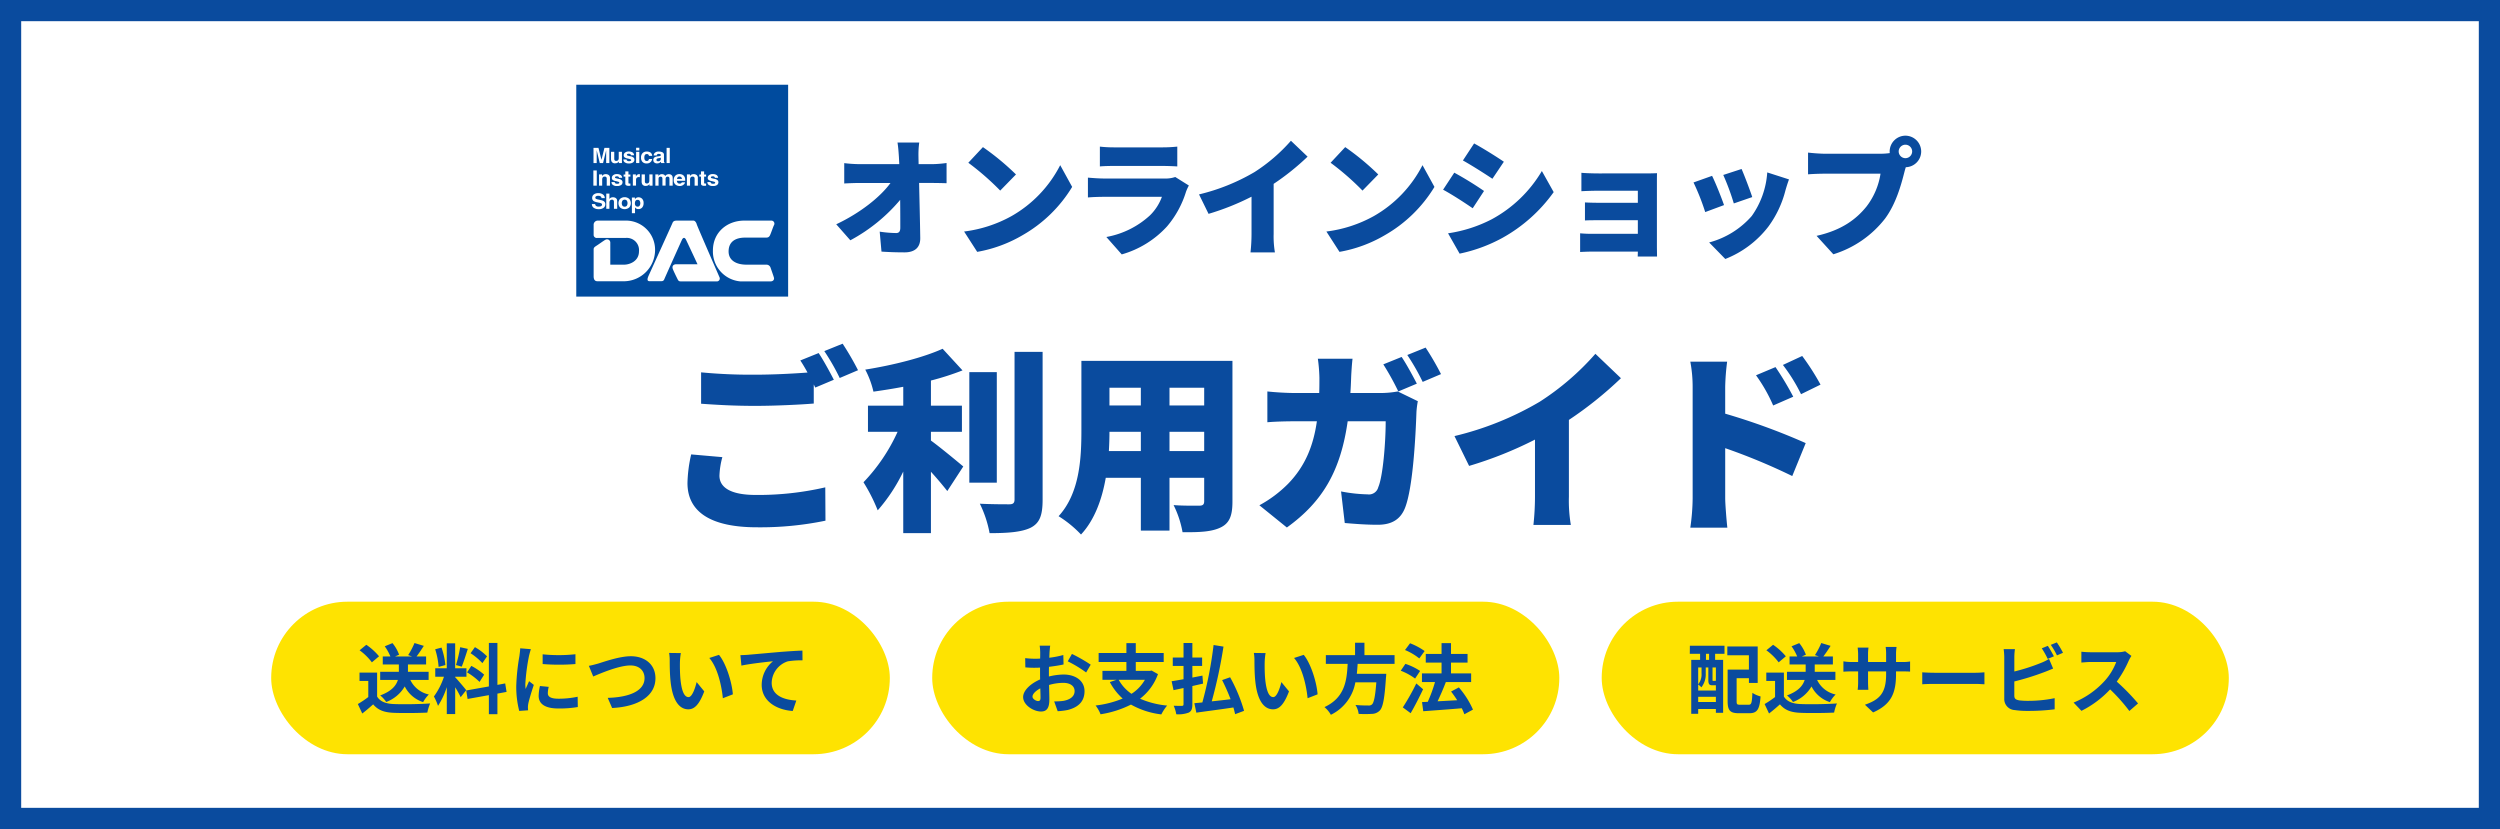 <svg xmlns="http://www.w3.org/2000/svg" xmlns:xlink="http://www.w3.org/1999/xlink" width="590" height="195.648" viewBox="0 0 590 195.648">
  <defs>
    <clipPath id="clip-path">
      <rect id="長方形_9" data-name="長方形 9" width="50" height="50" fill="none"/>
    </clipPath>
  </defs>
  <g id="top-bnr01" transform="translate(-1462 408)">
    <g id="top_main-8-scaled" transform="translate(1462 -408)" fill="#fff" stroke="#0a4b9e" stroke-width="5">
      <rect width="590" height="195.648" stroke="none"/>
      <rect x="2.5" y="2.5" width="585" height="190.648" fill="none"/>
    </g>
    <path id="パス_2441" data-name="パス 2441" d="M13.478-13.616l-7.36-.644A32.8,32.8,0,0,0,5.244-7.5c0,6.624,5.2,10.442,16.422,10.442A75.773,75.773,0,0,0,37.812,1.38l-.046-7.866A70.4,70.4,0,0,1,21.39-4.692c-6.256,0-8.6-1.932-8.6-4.554A18.74,18.74,0,0,1,13.478-13.616ZM36.2-38.18l-4.324,1.748c.552.828,1.15,1.84,1.7,2.852-3.588.276-8.372.506-12.374.506a124.227,124.227,0,0,1-12.742-.552v7.406c3.818.276,7.866.506,12.788.506,4.462,0,10.534-.276,13.8-.552v-4.508c.138.276.23.506.368.736l4.37-1.84C38.962-33.488,37.352-36.478,36.2-38.18Zm5.658-2.208L37.536-38.64a51.311,51.311,0,0,1,3.634,6.348l4.324-1.84A65.656,65.656,0,0,0,41.86-40.388ZM62.7-19.6h7.314V-25.76H62.7v-5.934a64.354,64.354,0,0,0,7.452-2.392l-4.692-5.106C60.9-37.122,53.82-35.328,47.2-34.27a21.478,21.478,0,0,1,1.932,5.2c2.254-.322,4.646-.69,7.038-1.15v4.462H47.84V-19.6h6.992a42.412,42.412,0,0,1-8.05,11.914A40.717,40.717,0,0,1,50.14-1.058a39.978,39.978,0,0,0,6.026-9.154V4.324H62.7v-14.49C64.17-8.556,65.55-6.9,66.562-5.612l3.772-5.8c-1.1-.92-5.29-4.416-7.636-6.118ZM78.246-33.672H71.76V-7.59h6.486Zm4.186-4.784V-3.634c0,.874-.368,1.15-1.242,1.15-1.012,0-4.048,0-6.946-.138a26.773,26.773,0,0,1,2.3,6.946c4.232,0,7.544-.23,9.706-1.288,2.116-1.1,2.806-2.9,2.806-6.624V-38.456ZM119-15.042V-19.6h8.188v4.554Zm-14.306,0q.138-2.415.138-4.554h7.406v4.554Zm7.544-14.95v4.186h-7.406v-4.186Zm14.95,4.186H119v-4.186h8.188Zm6.67-10.534H98.21v16.422c0,6.486-.368,14.766-5.382,20.24a26.819,26.819,0,0,1,5.29,4.324c3.22-3.45,4.968-8.372,5.842-13.386h8.28V3.726H119V-8.74h8.188v5.52c0,.782-.322,1.058-1.15,1.058s-3.818.046-6.072-.138a23.731,23.731,0,0,1,2.116,6.394c4.094.046,6.946-.092,9.062-1.15,2.024-1.012,2.714-2.76,2.714-6.072Zm39.928-.92-4.324,1.748a62.321,62.321,0,0,1,3.542,6.394l4.37-1.84C176.548-32.568,174.938-35.558,173.788-37.26Zm5.658-2.208-4.324,1.748a51.31,51.31,0,0,1,3.634,6.348l4.324-1.84A65.655,65.655,0,0,0,179.446-39.468ZM162.2-36.846h-8.188a38.023,38.023,0,0,1,.368,4.462c0,1.242,0,2.484-.046,3.634h-5.75c-1.748,0-4.37-.138-6.486-.368v7.268c2.116-.184,5.06-.23,6.486-.23h5.2c-.828,5.8-2.76,10.58-6.762,14.72a28.919,28.919,0,0,1-6.808,5.106l6.486,5.244c8.51-6.118,12.7-13.432,14.352-25.07h8.97c0,5.014-.644,13.018-1.748,15.548a2.261,2.261,0,0,1-2.53,1.7,36.029,36.029,0,0,1-6.256-.69l.874,7.452c2.162.184,4.922.414,7.774.414,3.5,0,5.428-1.426,6.44-3.956C176.5-6.44,177.1-19,177.284-24.288a21.11,21.11,0,0,1,.322-2.53l-4.738-2.3a22.755,22.755,0,0,1-3.818.368h-7.36c.092-1.2.138-2.484.184-3.772C161.92-33.626,162.058-35.742,162.2-36.846Zm24.058,18.262,3.45,7.038a91.34,91.34,0,0,0,15.548-6.21V-4.278a62.107,62.107,0,0,1-.368,6.67h8.832a34.352,34.352,0,0,1-.46-6.67V-22.4a88.528,88.528,0,0,0,12.282-9.844L219.512-38A61.865,61.865,0,0,1,206.356-26.68,72.907,72.907,0,0,1,186.254-18.584Zm75.762-16.284-4.6,1.932a37.535,37.535,0,0,1,4.048,7.13l4.738-2.07A70.147,70.147,0,0,0,262.016-34.868Zm6.3-2.622-4.554,2.116a40.378,40.378,0,0,1,4.278,6.9l4.6-2.254A57.536,57.536,0,0,0,268.318-37.49ZM242.466-3.91a51.642,51.642,0,0,1-.552,6.946h8.74c-.23-2.07-.506-5.7-.506-6.946V-15.732a143.46,143.46,0,0,1,15.824,6.578l3.174-7.774a152.082,152.082,0,0,0-19-6.946v-6.3a54.688,54.688,0,0,1,.46-5.98h-8.694a32.136,32.136,0,0,1,.552,5.98Z" transform="translate(1619 -286.5)" fill="#0a4b9e"/>
    <g id="グループ_257" data-name="グループ 257" transform="translate(1056 -1123)">
      <g id="グループ_3" data-name="グループ 3" transform="translate(542 735)">
        <rect id="長方形_5" data-name="長方形 5" width="49.539" height="49.539" transform="translate(0.23 0.23)" fill="#004b9e"/>
        <g id="グループ_2" data-name="グループ 2">
          <g id="グループ_1" data-name="グループ 1" clip-path="url(#clip-path)">
            <rect id="長方形_6" data-name="長方形 6" width="49.539" height="49.539" transform="translate(0.23 0.23)" fill="none" stroke="#004b9e" stroke-width="1.5"/>
            <path id="パス_1" data-name="パス 1" d="M15.13,51.3l.7-2.82h1.161v3.587h-.752V49.637q0-.1,0-.293t0-.291l-.731,3.01h-.784L14,49.053c0,.068,0,.165,0,.291s0,.223,0,.293v2.426h-.752V48.476h1.174Z" transform="translate(-9.182 -33.581)" fill="#fff"/>
            <path id="パス_2" data-name="パス 2" d="M26.7,51.517h.765v1.6a.784.784,0,0,0,.058.341.406.406,0,0,0,.4.2.53.53,0,0,0,.524-.287.975.975,0,0,0,.073-.411V51.517h.757v2.652h-.726v-.375c-.007.008-.024.032-.052.073a.5.5,0,0,1-.1.107,1.051,1.051,0,0,1-.34.2,1.238,1.238,0,0,1-.384.053.871.871,0,0,1-.854-.423,1.518,1.518,0,0,1-.123-.689Z" transform="translate(-18.499 -35.688)" fill="#fff"/>
            <path id="パス_3" data-name="パス 3" d="M36.171,53.153h.757a.445.445,0,0,0,.1.263.727.727,0,0,0,.514.139.834.834,0,0,0,.35-.061.2.2,0,0,0,.025-.36,4.526,4.526,0,0,0-.778-.21,1.676,1.676,0,0,1-.684-.28.584.584,0,0,1-.2-.477.8.8,0,0,1,.311-.632,1.311,1.311,0,0,1,.874-.264,1.7,1.7,0,0,1,.871.2.836.836,0,0,1,.387.685h-.747a.393.393,0,0,0-.081-.212.534.534,0,0,0-.419-.141.641.641,0,0,0-.347.07.2.2,0,0,0-.1.166.18.18,0,0,0,.11.173,5.031,5.031,0,0,0,.778.192,1.474,1.474,0,0,1,.668.294.645.645,0,0,1,.22.5.783.783,0,0,1-.316.644,1.566,1.566,0,0,1-.976.249,1.55,1.55,0,0,1-.994-.264.833.833,0,0,1-.321-.673" transform="translate(-25.057 -35.518)" fill="#fff"/>
            <path id="パス_4" data-name="パス 4" d="M46.718,49.045h-.757V48.4h.757Zm-.757.316h.757v2.652h-.757Z" transform="translate(-31.839 -33.532)" fill="#fff"/>
            <path id="パス_5" data-name="パス 5" d="M51.956,51.535a1.577,1.577,0,0,0-.879-.224,1.3,1.3,0,0,0-.991.38,1.486,1.486,0,0,0-.359,1.063,1.463,1.463,0,0,0,.325.985,1.263,1.263,0,0,0,1.014.379,1.232,1.232,0,0,0,1.04-.455,1.111,1.111,0,0,0,.246-.6H51.59a.626.626,0,0,1-.134.341.461.461,0,0,1-.372.132.5.5,0,0,1-.5-.331,1.253,1.253,0,0,1-.073-.47,1.362,1.362,0,0,1,.073-.492A.512.512,0,0,1,51.1,51.9a.465.465,0,0,1,.391.161.588.588,0,0,1,.107.268h.765a1.018,1.018,0,0,0-.4-.791" transform="translate(-34.448 -35.545)" fill="#fff"/>
            <path id="パス_6" data-name="パス 6" d="M60.717,53.474a.8.8,0,0,1-.444.131.419.419,0,0,1-.258-.079.3.3,0,0,1-.106-.257.314.314,0,0,1,.173-.294,1.152,1.152,0,0,1,.338-.095l.168-.029a1.273,1.273,0,0,0,.2-.047.855.855,0,0,0,.143-.067v.258a.543.543,0,0,1-.211.48m-1.152-.862a.745.745,0,0,0-.406.708.708.708,0,0,0,.253.583.983.983,0,0,0,.641.206,1.14,1.14,0,0,0,.545-.129,1.518,1.518,0,0,0,.356-.265c.005.06.012.114.021.161a.7.7,0,0,0,.047.151h.812v-.1a.267.267,0,0,1-.11-.081.361.361,0,0,1-.045-.185c0-.12-.005-.222-.005-.306V52.136a.654.654,0,0,0-.364-.652,1.927,1.927,0,0,0-.833-.173,1.269,1.269,0,0,0-1.017.351.97.97,0,0,0-.21.572h.721a.4.4,0,0,1,.479-.365.812.812,0,0,1,.358.062.23.23,0,0,1,.122.225.211.211,0,0,1-.16.2,1.251,1.251,0,0,1-.3.061l-.254.029a1.908,1.908,0,0,0-.655.17" transform="translate(-40.982 -35.545)" fill="#fff"/>
            <rect id="長方形_7" data-name="長方形 7" width="0.747" height="3.587" transform="translate(21.317 14.895)" fill="#fff"/>
            <rect id="長方形_8" data-name="長方形 8" width="0.802" height="3.587" transform="translate(4.035 20.226)" fill="#fff"/>
            <path id="パス_7" data-name="パス 7" d="M18.479,68.822a1.214,1.214,0,0,0-.273.294v-.387h-.721v2.647h.744V69.941a.961.961,0,0,1,.073-.4.524.524,0,0,1,.521-.3.431.431,0,0,1,.419.2.688.688,0,0,1,.06.321v1.613h.765V69.591a.843.843,0,0,0-.282-.714,1.16,1.16,0,0,0-.725-.215,1,1,0,0,0-.584.161" transform="translate(-12.113 -47.564)" fill="#fff"/>
            <path id="パス_8" data-name="パス 8" d="M27.042,70.5H27.8a.445.445,0,0,0,.1.263.726.726,0,0,0,.514.139.835.835,0,0,0,.35-.061.2.2,0,0,0,.025-.36,4.525,4.525,0,0,0-.778-.21,1.681,1.681,0,0,1-.684-.28.585.585,0,0,1-.2-.477.8.8,0,0,1,.311-.631,1.31,1.31,0,0,1,.874-.264,1.7,1.7,0,0,1,.871.2.835.835,0,0,1,.386.685h-.747a.393.393,0,0,0-.081-.212.534.534,0,0,0-.419-.141.641.641,0,0,0-.347.07.2.2,0,0,0-.1.166.18.18,0,0,0,.11.173,5.05,5.05,0,0,0,.778.192,1.474,1.474,0,0,1,.668.294.645.645,0,0,1,.22.5.783.783,0,0,1-.316.643,1.567,1.567,0,0,1-.976.249,1.55,1.55,0,0,1-.994-.264.833.833,0,0,1-.321-.673" transform="translate(-18.733 -47.537)" fill="#fff"/>
            <path id="パス_9" data-name="パス 9" d="M36.766,67.773h-.4v-.494h.4v-.74h.739v.74h.464v.494h-.464v1.4q0,.163.045.2a.522.522,0,0,0,.273.04h.072l.075,0v.518l-.354.012a1,1,0,0,1-.723-.17.484.484,0,0,1-.126-.367Z" transform="translate(-25.194 -46.094)" fill="#fff"/>
            <path id="パス_10" data-name="パス 10" d="M45.017,68.661h.035l.064,0v.71c-.047,0-.089-.008-.126-.01l-.089,0a.634.634,0,0,0-.605.273.992.992,0,0,0-.087.472v1.268h-.752V68.724h.713v.462a1.486,1.486,0,0,1,.3-.363.862.862,0,0,1,.545-.163" transform="translate(-30.105 -47.564)" fill="#fff"/>
            <path id="パス_11" data-name="パス 11" d="M50.208,68.867h.765v1.6a.784.784,0,0,0,.058.341.405.405,0,0,0,.4.2.53.53,0,0,0,.524-.287.975.975,0,0,0,.073-.411V68.867h.757v2.652H52.06v-.375c-.007.008-.024.032-.052.073a.507.507,0,0,1-.1.107,1.056,1.056,0,0,1-.34.2,1.239,1.239,0,0,1-.384.053.871.871,0,0,1-.854-.423,1.514,1.514,0,0,1-.123-.689Z" transform="translate(-34.781 -47.707)" fill="#fff"/>
            <path id="パス_12" data-name="パス 12" d="M63.932,68.677a1.06,1.06,0,0,1,.372.068.825.825,0,0,1,.333.238.739.739,0,0,1,.163.341,2.185,2.185,0,0,1,.026.392l-.005,1.671h-.765V69.7A.521.521,0,0,0,64,69.451a.379.379,0,0,0-.367-.185.434.434,0,0,0-.427.239.7.7,0,0,0-.06.3v1.579H62.4V69.808a.827.827,0,0,0-.053-.343.371.371,0,0,0-.369-.192.452.452,0,0,0-.43.192.693.693,0,0,0-.06.326v1.6h-.757V68.74h.726v.387a1.144,1.144,0,0,1,.262-.294,1.1,1.1,0,0,1,1.093-.022.782.782,0,0,1,.246.319.918.918,0,0,1,.364-.343,1.186,1.186,0,0,1,.514-.109" transform="translate(-42.068 -47.575)" fill="#fff"/>
            <path id="パス_13" data-name="パス 13" d="M76.615,69.351a.583.583,0,0,1,.179.418H75.633a.727.727,0,0,1,.18-.409.527.527,0,0,1,.4-.151.583.583,0,0,1,.4.142M75.239,69a1.41,1.41,0,0,0-.376,1.056,1.265,1.265,0,0,0,.417,1.061,1.517,1.517,0,0,0,.962.326,1.348,1.348,0,0,0,1.027-.387.856.856,0,0,0,.265-.479H76.77a.583.583,0,0,1-.139.183.562.562,0,0,1-.375.122.67.67,0,0,1-.372-.1.641.641,0,0,1-.27-.56H77.57a3.317,3.317,0,0,0-.024-.526,1.278,1.278,0,0,0-.218-.548,1.1,1.1,0,0,0-.472-.392,1.6,1.6,0,0,0-.642-.124,1.338,1.338,0,0,0-.976.367" transform="translate(-51.861 -47.548)" fill="#fff"/>
            <path id="パス_14" data-name="パス 14" d="M86.551,68.661a1.16,1.16,0,0,1,.725.215.843.843,0,0,1,.282.714v1.786h-.765V69.763a.69.69,0,0,0-.061-.321.432.432,0,0,0-.419-.2.524.524,0,0,0-.521.3.96.96,0,0,0-.073.4v1.436h-.744V68.729h.721v.387a1.2,1.2,0,0,1,.273-.294,1,1,0,0,1,.584-.161" transform="translate(-58.865 -47.564)" fill="#fff"/>
            <path id="パス_15" data-name="パス 15" d="M94.894,67.773h-.4v-.494h.4v-.74h.739v.74H96.1v.494h-.464v1.4q0,.163.045.2a.522.522,0,0,0,.273.04h.072l.075,0v.518l-.354.012a1,1,0,0,1-.723-.17.484.484,0,0,1-.126-.367Z" transform="translate(-65.461 -46.094)" fill="#fff"/>
            <path id="パス_16" data-name="パス 16" d="M100.691,70.5h.757a.445.445,0,0,0,.1.263.727.727,0,0,0,.514.139.835.835,0,0,0,.35-.061.2.2,0,0,0,.025-.36,4.525,4.525,0,0,0-.778-.21,1.677,1.677,0,0,1-.684-.28.584.584,0,0,1-.2-.477.8.8,0,0,1,.311-.631,1.31,1.31,0,0,1,.874-.264,1.7,1.7,0,0,1,.871.2.835.835,0,0,1,.386.685h-.747a.393.393,0,0,0-.081-.212.534.534,0,0,0-.419-.141.641.641,0,0,0-.347.07.2.2,0,0,0-.1.166.18.18,0,0,0,.11.173,5.049,5.049,0,0,0,.778.192,1.476,1.476,0,0,1,.668.294.645.645,0,0,1,.22.5.783.783,0,0,1-.316.643,1.566,1.566,0,0,1-.976.249,1.55,1.55,0,0,1-.994-.264.833.833,0,0,1-.321-.673" transform="translate(-69.753 -47.537)" fill="#fff"/>
            <path id="パス_17" data-name="パス 17" d="M12.447,86.718a1.958,1.958,0,0,0,1.187.32,1.786,1.786,0,0,0,1.144-.325,1,1,0,0,0,.4-.816.852.852,0,0,0-.346-.733,1.8,1.8,0,0,0-.661-.26l-.666-.148a2.382,2.382,0,0,1-.5-.148.306.306,0,0,1-.183-.287.366.366,0,0,1,.186-.326.928.928,0,0,1,.5-.117,1.087,1.087,0,0,1,.469.09.513.513,0,0,1,.3.46h.776a1.048,1.048,0,0,0-.452-.872,1.777,1.777,0,0,0-1.042-.3,1.678,1.678,0,0,0-1.108.319,1,1,0,0,0-.377.8.854.854,0,0,0,.39.776,2.714,2.714,0,0,0,.833.275l.409.085a1.9,1.9,0,0,1,.527.168.3.3,0,0,1,.167.275.422.422,0,0,1-.338.416,1.529,1.529,0,0,1-.464.058.867.867,0,0,1-.674-.222.708.708,0,0,1-.144-.367h-.77a1.035,1.035,0,0,0,.432.88" transform="translate(-8.323 -57.674)" fill="#fff"/>
            <path id="パス_18" data-name="パス 18" d="M24.612,84.487a1.307,1.307,0,0,1,.481.085.832.832,0,0,1,.355.261.665.665,0,0,1,.144.305,3.486,3.486,0,0,1,.026.513v1.557h-.763V85.594a.666.666,0,0,0-.079-.345.4.4,0,0,0-.388-.185.551.551,0,0,0-.449.184.8.8,0,0,0-.153.524v1.436h-.744V83.633h.744V84.9a.894.894,0,0,1,.376-.322,1.13,1.13,0,0,1,.449-.091" transform="translate(-15.963 -57.936)" fill="#fff"/>
            <path id="パス_19" data-name="パス 19" d="M33.377,88.39a1.157,1.157,0,0,1,0-1.23.7.7,0,0,1,1.007,0,1.166,1.166,0,0,1,0,1.23.695.695,0,0,1-1.007,0m1.6-1.611a1.642,1.642,0,0,0-2.2,0,1.555,1.555,0,0,0,0,1.994,1.66,1.66,0,0,0,2.2,0,1.555,1.555,0,0,0,0-1.994" transform="translate(-22.462 -59.824)" fill="#fff"/>
            <path id="パス_20" data-name="パス 20" d="M44.547,88.426a.553.553,0,0,1-.476.224.634.634,0,0,1-.372-.11.741.741,0,0,1-.265-.65,1.266,1.266,0,0,1,.079-.482.556.556,0,0,1,.558-.358.536.536,0,0,1,.489.236,1.109,1.109,0,0,1-.013,1.139m-.853-1.8a1.147,1.147,0,0,0-.257.273V86.5h-.715v3.7h.739V88.817a1.041,1.041,0,0,0,.241.256.961.961,0,0,0,.566.158,1.137,1.137,0,0,0,.874-.367,1.521,1.521,0,0,0,.339-1.068,1.357,1.357,0,0,0-.347-1.007,1.161,1.161,0,0,0-.848-.343.994.994,0,0,0-.592.178" transform="translate(-29.595 -59.884)" fill="#fff"/>
            <path id="パス_21" data-name="パス 21" d="M14.341,104.344h6.8a6.886,6.886,0,0,1,6.7,6.9,7.4,7.4,0,0,1-7.133,7.414H14.235c-.6,0-.894-.381-.894-1.181v-6.242c0-.422.038-.558.7-.978.567-.359,1.7-1.2,2.1-1.4a.767.767,0,0,1,1.132.7v5.187h3.268c1.2,0,3.5-.746,3.5-3.146a2.884,2.884,0,0,0-3.2-3.154h-6.7a.733.733,0,0,1-.8-.8v-2.4a.988.988,0,0,1,1-.9" transform="translate(-9.242 -72.284)" fill="#fff"/>
            <path id="パス_22" data-name="パス 22" d="M55.223,118.641h2.849a.628.628,0,0,0,.585-.4c.739-1.707,3.993-8.918,4.152-9.279.306-.694.7-.7,1-.1s2.713,5.785,2.713,5.785h-5c-.676,0-1.106.43-.8,1.2.233.588.857,1.846,1.057,2.246s.3.6.8.6H71a.686.686,0,0,0,.7-1c-.237-.56-5.25-12.045-5.35-12.445s-.4-.9-.8-.9H61.7c-.6,0-.9.1-1.1.6s-5.33,11.77-5.573,12.3c-.43.937-.426,1.4.2,1.4" transform="translate(-37.911 -72.285)" fill="#fff"/>
            <path id="パス_23" data-name="パス 23" d="M118.758,104.346H112.38c-4.062,0-7.422,2.752-7.422,7.055a7.088,7.088,0,0,0,6.456,7.291h7.144c.7,0,.9-.509.806-.869s-.706-2.077-.806-2.377a1.017,1.017,0,0,0-1-.7h-4.7c-2.327,0-4.2-.967-4.2-3.113,0-2.477,1.837-3.273,3.9-3.273h4.7c.5,0,.909.046,1.2-.613s.7-1.9.9-2.3a.716.716,0,0,0-.6-1.1" transform="translate(-72.709 -72.285)" fill="#fff"/>
          </g>
        </g>
      </g>
      <path id="パス_2445" data-name="パス 2445" d="M20.94-24.36H15.81c.15.9.24,1.98.33,3.36.03.57.06,1.14.09,1.74H6.87a32.492,32.492,0,0,1-3.63-.24v4.8c1.11-.06,2.61-.12,3.75-.12h7.17c-2.4,3.3-7.14,7.08-12.81,9.75L4.68-1.29a40.127,40.127,0,0,0,11.76-9.54c.03,2.52.03,4.8.03,6.57,0,.87-.3,1.26-.99,1.26a28.032,28.032,0,0,1-3.87-.33l.42,4.71c1.83.12,3.45.18,5.43.18,2.55,0,3.75-1.26,3.72-3.39-.06-4.2-.18-8.7-.27-12.99h3.33c.84,0,2.07.03,3.15.06v-4.77a27.306,27.306,0,0,1-3.42.27H20.79c0-.6-.03-1.17-.03-1.74A21.03,21.03,0,0,1,20.94-24.36Zm15.03,1.08-3.45,3.69a62.528,62.528,0,0,1,7.53,6.57l3.72-3.81A60.53,60.53,0,0,0,35.97-23.28ZM31.53-3.36l3.09,4.8A32.014,32.014,0,0,0,45.36-2.52,32.442,32.442,0,0,0,57.03-13.89l-2.82-5.13a28.989,28.989,0,0,1-11.46,12A30.872,30.872,0,0,1,31.53-3.36ZM63.57-23.4v4.68c.9-.09,2.34-.12,3.36-.12H78.24c1.14,0,2.76.06,3.6.12V-23.4a33.674,33.674,0,0,1-3.54.18H66.93A28.761,28.761,0,0,1,63.57-23.4Zm21,9.18-3.21-2.01a6.989,6.989,0,0,1-2.52.36H64.56c-1.02,0-2.43-.09-3.81-.21v4.68c1.35-.12,3.06-.15,3.81-.15H78.21A11.779,11.779,0,0,1,75.42-7.2,20.564,20.564,0,0,1,65.1-2.07l3.63,4.11A22.974,22.974,0,0,0,79.44-4.59a23.141,23.141,0,0,0,4.47-8.19A11.651,11.651,0,0,1,84.57-14.22Zm2.4,2.1,2.25,4.59a59.569,59.569,0,0,0,10.14-4.05v8.79a40.5,40.5,0,0,1-.24,4.35h5.76a22.4,22.4,0,0,1-.3-4.35V-14.61a57.736,57.736,0,0,0,8.01-6.42l-3.93-3.75a40.347,40.347,0,0,1-8.58,7.38A47.548,47.548,0,0,1,86.97-12.12Zm34.5-11.16-3.45,3.69a62.528,62.528,0,0,1,7.53,6.57l3.72-3.81A60.53,60.53,0,0,0,121.47-23.28ZM117.03-3.36l3.09,4.8a32.014,32.014,0,0,0,10.74-3.96,32.442,32.442,0,0,0,11.67-11.37l-2.82-5.13a28.989,28.989,0,0,1-11.46,12A30.872,30.872,0,0,1,117.03-3.36Zm34.86-20.79-2.64,4.02c2.1,1.17,5.16,3.12,6.96,4.32l2.7-4.02C157.2-21,153.99-23.01,151.89-24.15ZM145.74-2.94l2.73,4.8a36.6,36.6,0,0,0,10.05-3.69,36.8,36.8,0,0,0,12.15-10.83l-2.79-4.98a30.608,30.608,0,0,1-11.85,11.4A32.644,32.644,0,0,1,145.74-2.94Zm1.47-14.31-2.64,4.02c2.13,1.14,5.16,3.12,6.99,4.38l2.67-4.08A81.674,81.674,0,0,0,147.21-17.25Zm30,.03v4.35c.84-.06,2.79-.12,4.08-.12h9.24v2.85h-8.85c-1.2,0-2.73-.03-3.63-.09v4.26c.78-.06,2.43-.06,3.63-.06h8.85v3.21H179.58a26.656,26.656,0,0,1-2.67-.12V1.47c.51-.03,1.83-.09,2.64-.09h10.98c0,.45-.03.9-.03,1.17h4.56c0-.57-.03-1.8-.03-2.28V-14.82c0-.66,0-1.86.03-2.31-.51.03-1.83.06-2.55.06H181.29C180-17.07,178.11-17.13,177.21-17.22Zm37.8-.9-4.32,1.41a56.47,56.47,0,0,1,2.49,6.72l4.35-1.5C217.08-12.9,215.61-16.8,215.01-18.12Zm11.19,2.46-5.13-1.65a20,20,0,0,1-3.66,10.29A20.242,20.242,0,0,1,207.36-.78l3.81,3.9a23.772,23.772,0,0,0,10.17-7.65,24.6,24.6,0,0,0,4.02-8.52C225.57-13.77,225.78-14.49,226.2-15.66Zm-18.15-.84-4.38,1.56a54.608,54.608,0,0,1,2.76,6.99l4.44-1.65C210.27-11.34,208.89-14.82,208.05-16.5Zm44.04-5.76a1.6,1.6,0,0,1,1.59-1.59,1.6,1.6,0,0,1,1.59,1.59,1.6,1.6,0,0,1-1.59,1.59A1.6,1.6,0,0,1,252.09-22.26Zm-2.13,0a1.584,1.584,0,0,0,.03.39,15.636,15.636,0,0,1-2.16.15H234.6c-.99,0-2.97-.15-3.9-.27v5.13c.78-.06,2.43-.15,3.9-.15h13.2a16.853,16.853,0,0,1-3.3,7.74c-2.37,2.94-5.76,5.58-11.79,6.93l3.96,4.35a24.6,24.6,0,0,0,12.21-8.43c2.58-3.48,3.81-8.04,4.53-10.86.09-.36.21-.81.36-1.26a3.721,3.721,0,0,0,3.63-3.72,3.739,3.739,0,0,0-3.72-3.72A3.739,3.739,0,0,0,249.96-22.26Z" transform="translate(602 773)" fill="#0a4b9e"/>
    </g>
    <g id="グループ_261" data-name="グループ 261" transform="translate(1083 -1120)">
      <g id="グループ_260" data-name="グループ 260" transform="translate(-22)">
        <rect id="長方形_186" data-name="長方形 186" width="146" height="36" rx="18" transform="translate(465 854)" fill="#fee301"/>
        <path id="パス_2443" data-name="パス 2443" d="M17.154-6.534V-8.46H12.276v-1.728H16.56v-1.89H14.31c.522-.684,1.134-1.584,1.71-2.5l-2.2-.666A17.876,17.876,0,0,1,12.33-12.4l.918.324H9.234l.954-.414a9.314,9.314,0,0,0-1.566-2.736L6.8-14.472a11.854,11.854,0,0,1,1.332,2.394h-1.8v1.89h3.8V-8.46H5.724v1.926H9.9c-.4,1.3-1.44,2.646-4.176,3.654A6.732,6.732,0,0,1,7.146-1.332,8.525,8.525,0,0,0,11.52-5,7.369,7.369,0,0,0,15.858-1.3a7.853,7.853,0,0,1,1.35-1.8,6.289,6.289,0,0,1-4.374-3.438Zm-11.7-5.58a14.414,14.414,0,0,0-3.006-2.718l-1.584,1.3a13.621,13.621,0,0,1,2.9,2.844ZM5-8.262H.846V-6.3h2.07v3.8A23.639,23.639,0,0,1,.45-.846L1.494,1.386C2.484.63,3.276-.072,4.068-.774c1.17,1.4,2.646,1.908,4.86,2,2.142.09,5.76.054,7.92-.054a11.211,11.211,0,0,1,.666-2.16c-2.394.18-6.444.234-8.55.144C7.092-.918,5.742-1.4,5-2.61ZM30.942-12.1a13.527,13.527,0,0,0-2.862-2.178l-1.026,1.44a14.482,14.482,0,0,1,2.79,2.34Zm-4.716,3.78a15.222,15.222,0,0,1,2.952,2.25l1.08-1.71a15.033,15.033,0,0,0-3.024-2.07Zm-1.62-5.94a33.482,33.482,0,0,1-.99,4.212l1.35.378c.45-1.044.972-2.754,1.44-4.194Zm-3.492,4.212a18.047,18.047,0,0,0-.918-4.122l-1.494.4a17.8,17.8,0,0,1,.81,4.158Zm4.914,5.922c-.378-.5-2.088-2.52-2.61-3.042V-7.29h2.664v-2H23.418v-5.886h-1.98v5.886H18.72v2h2.052A16.664,16.664,0,0,1,18.4-2.628a12.72,12.72,0,0,1,.972,2.214,18.473,18.473,0,0,0,2.07-4.428V1.512h1.98V-4.806a24.045,24.045,0,0,1,1.3,2.34Zm9.522.414-.324-2-1.836.342v-9.9H31.374V-5l-5.346.954.324,2,5.022-.9v4.5H33.39v-4.86Zm8.514-8.874v2.3a48.311,48.311,0,0,0,7.74,0V-12.6A37.014,37.014,0,0,1,44.064-12.582ZM45.5-4.9l-2.07-.2a11,11,0,0,0-.306,2.34C43.128-.9,44.622.2,47.718.2a25.492,25.492,0,0,0,4.644-.342l-.036-2.43a21.278,21.278,0,0,1-4.518.468c-1.836,0-2.52-.486-2.52-1.278A6.11,6.11,0,0,1,45.5-4.9Zm-4.212-8.892L38.772-14c-.018.576-.126,1.26-.18,1.764a50.192,50.192,0,0,0-.756,7.128,23.01,23.01,0,0,0,.7,5.886L40.626.63c-.018-.252-.036-.54-.036-.738a5.431,5.431,0,0,1,.09-.846c.2-.954.792-2.916,1.3-4.41L40.86-6.246c-.252.594-.54,1.224-.81,1.836a8.684,8.684,0,0,1-.072-1.17,47.742,47.742,0,0,1,.864-6.606C40.914-12.51,41.148-13.41,41.292-13.788Zm13.68,3.924L56-7.344c1.872-.81,6.138-2.61,8.784-2.61,2.16,0,3.33,1.3,3.33,2.988,0,3.132-3.816,4.536-8.694,4.662L60.462.09C66.8-.234,70.686-2.844,70.686-6.93c0-3.33-2.556-5.2-5.814-5.2-2.628,0-6.3,1.3-7.686,1.728C56.538-10.224,55.638-9.972,54.972-9.864ZM76.68-12.87l-2.772-.036a10.941,10.941,0,0,1,.144,1.836c0,1.1.018,3.2.2,4.86C74.754-1.386,76.464.4,78.444.4c1.44,0,2.574-1.1,3.762-4.23l-1.8-2.2c-.342,1.44-1.062,3.546-1.908,3.546-1.134,0-1.674-1.782-1.926-4.374-.108-1.3-.126-2.646-.108-3.816A14.563,14.563,0,0,1,76.68-12.87Zm9,.414-2.286.738c1.962,2.232,2.916,6.606,3.2,9.5l2.358-.918C88.758-5.886,87.39-10.386,85.68-12.456Zm5.058.072.234,2.466c2.088-.45,5.76-.846,7.452-1.026A7.249,7.249,0,0,0,95.76-5.382c0,3.888,3.564,5.922,7.326,6.174l.846-2.466c-3.042-.162-5.814-1.242-5.814-4.194a5.475,5.475,0,0,1,3.8-5.058,20.369,20.369,0,0,1,3.474-.234l-.018-2.3c-1.26.036-3.24.162-5.094.306-3.294.288-6.264.558-7.758.684C92.16-12.438,91.458-12.4,90.738-12.384Z" transform="translate(485 879)" fill="#0a4b9e"/>
      </g>
      <g id="グループ_259" data-name="グループ 259" transform="translate(-12)">
        <rect id="長方形_185" data-name="長方形 185" width="148" height="36" rx="18" transform="translate(611 854)" fill="#fee301"/>
        <path id="パス_2442" data-name="パス 2442" d="M7.848-14.616H5.364a14.486,14.486,0,0,1,.126,1.584c0,.306,0,.828-.018,1.458-.36.018-.72.036-1.044.036a19.96,19.96,0,0,1-2.484-.144L1.98-9.5a22.068,22.068,0,0,0,2.52.09c.288,0,.612-.018.954-.036v1.512c0,.414,0,.846.018,1.278C3.258-5.706,1.458-4.068,1.458-2.5,1.458-.594,3.924.918,5.67.918c1.188,0,1.98-.594,1.98-2.826,0-.612-.036-2.016-.072-3.438a12.136,12.136,0,0,1,3.384-.5c1.566,0,2.646.72,2.646,1.944,0,1.314-1.152,2.034-2.61,2.3a13.86,13.86,0,0,1-2.214.126L9.612.846A16.481,16.481,0,0,0,11.97.558c2.862-.72,3.978-2.322,3.978-4.446,0-2.484-2.178-3.924-4.95-3.924a14.915,14.915,0,0,0-3.456.468V-8.01c0-.522,0-1.08.018-1.62,1.17-.144,2.412-.324,3.438-.558l-.054-2.232a22.045,22.045,0,0,1-3.312.648c.018-.45.036-.882.054-1.278C7.722-13.518,7.794-14.292,7.848-14.616Zm5.13,1.944-.99,1.746A28.639,28.639,0,0,1,16.326-8.3l1.08-1.836A37.614,37.614,0,0,0,12.978-12.672ZM3.672-2.592c0-.63.738-1.368,1.836-1.962.036.972.054,1.8.054,2.25,0,.612-.252.756-.576.756C4.518-1.548,3.672-2.034,3.672-2.592ZM30.2-6.57a9.618,9.618,0,0,1-3.168,3.312A9.647,9.647,0,0,1,24.012-6.57Zm1.584-2.178-.378.072H28.044v-2.088h6.588v-2.124H28.044v-2.34H25.83v2.34H19.278v2.124H25.83v2.088H20.178V-6.57h3.33l-1.584.54a13.911,13.911,0,0,0,3.024,3.888A23.723,23.723,0,0,1,18.558-.5a8.155,8.155,0,0,1,1.17,2.07A24.008,24.008,0,0,0,26.91-.72,19.188,19.188,0,0,0,34.074,1.6,11,11,0,0,1,35.442-.486a20.865,20.865,0,0,1-6.39-1.62,12.726,12.726,0,0,0,4.23-5.8ZM43.92-5.67l-.144-1.89c-.792.162-1.584.306-2.376.468V-9.846h2.3v-1.98H41.4v-3.42H39.312v3.42H36.774v1.98h2.538V-6.7c-1.062.18-2.016.36-2.808.468l.45,2.106c.72-.144,1.512-.324,2.358-.5V-.81c0,.288-.108.378-.378.4-.252,0-1.134,0-1.944-.036A8.06,8.06,0,0,1,37.6,1.566a6.925,6.925,0,0,0,2.952-.4c.63-.342.846-.864.846-1.962v-4.3ZM53.6.756a37.572,37.572,0,0,0-3.294-7.92L48.42-6.5a46.918,46.918,0,0,1,2,4.518c-1.512.18-3.024.36-4.446.5A113.485,113.485,0,0,0,48.744-14.4l-2.34-.378A93.194,93.194,0,0,1,43.758-1.224c-.7.072-1.332.126-1.89.18l.468,2.232C44.712.846,47.97.432,51.084-.036c.162.576.306,1.116.4,1.584ZM58.68-12.87l-2.772-.036a10.941,10.941,0,0,1,.144,1.836c0,1.1.018,3.2.2,4.86C56.754-1.386,58.464.4,60.444.4c1.44,0,2.574-1.1,3.762-4.23l-1.8-2.2c-.342,1.44-1.062,3.546-1.908,3.546-1.134,0-1.674-1.782-1.926-4.374-.108-1.3-.126-2.646-.108-3.816A14.563,14.563,0,0,1,58.68-12.87Zm9,.414-2.286.738c1.962,2.232,2.916,6.606,3.2,9.5l2.358-.918C70.758-5.886,69.39-10.386,67.68-12.456Zm21.438,2.124v-2.052h-7.11v-2.934H79.794v2.934H72.9v2.052h5.148c-.2,3.852-.612,7.956-5.472,10.206a6.843,6.843,0,0,1,1.512,1.818,10.566,10.566,0,0,0,5.778-7.668h4.95C84.564-2.7,84.24-1.134,83.772-.738a1.155,1.155,0,0,1-.864.234c-.522,0-1.782,0-3.024-.126a4.981,4.981,0,0,1,.756,2.106,24.654,24.654,0,0,0,3.078,0A2.657,2.657,0,0,0,85.662.648c.72-.792,1.1-2.808,1.422-7.7a8.757,8.757,0,0,0,.072-.936H80.208c.09-.774.144-1.566.2-2.34Zm7.092-3.024a15.8,15.8,0,0,0-3.438-1.836l-1.188,1.6a13.729,13.729,0,0,1,3.366,1.98Zm-1.062,4.7a14.5,14.5,0,0,0-3.474-1.674l-1.1,1.62A13.867,13.867,0,0,1,93.96-6.858Zm-.9,2.952A53.793,53.793,0,0,1,91.062-.054l1.854,1.368c1.008-1.728,2.052-3.78,2.934-5.652ZM107.622.468a20.943,20.943,0,0,0-3.33-5.238l-1.836.972c.486.63.99,1.332,1.44,2.052-1.584.09-3.186.18-4.626.252.648-1.35,1.368-3.006,1.944-4.518l-.072-.018h6.048V-8.082h-4.752V-10.62h3.906v-2.052h-3.906v-2.556h-2.232v2.556H96.48v2.052h3.726v2.538H95.58V-6.03h3.078a32.612,32.612,0,0,1-1.71,4.662l-1.35.054.288,2.16c2.43-.18,5.832-.414,9.09-.7a9.94,9.94,0,0,1,.612,1.422Z" transform="translate(631 879)" fill="#0a4b9e"/>
      </g>
      <g id="グループ_258" data-name="グループ 258" transform="translate(32)">
        <rect id="長方形_187" data-name="長方形 187" width="148" height="36" rx="18" transform="translate(725 854)" fill="#fee301"/>
        <path id="パス_2444" data-name="パス 2444" d="M5.346-11.268H4.608v-1.44h.738ZM6.948-6.3a.393.393,0,0,1-.09-.072c-.036.054-.072.054-.234.054H6.3c-.126,0-.144-.018-.144-.252V-9.486h.792ZM2.772-1.332V-2.556H6.948v1.224Zm.792-8.154v1.4a3.667,3.667,0,0,1-.792,2.574V-9.486ZM6.786-5.274h.162v1.242H2.772V-5.454a4.547,4.547,0,0,1,.756.666A4.985,4.985,0,0,0,4.554-8.064V-9.486h.612V-6.57c0,1.062.234,1.3,1.008,1.3ZM.792-12.708h2.43v1.44H1.134V1.458H2.772V.324H6.948v.9h1.71V-11.268H6.768v-1.44H8.982V-14.6H.81ZM12.654-.684c-.7,0-.81-.09-.81-.846V-6.948h2.9v1.116h2.07v-8.6H9.648v2.07h5.094v3.384H9.72v7.47c0,2.214.63,2.826,2.628,2.826h2.5c1.854,0,2.43-.918,2.646-3.96a6.349,6.349,0,0,1-1.926-.846c-.108,2.376-.216,2.808-.9,2.808Zm22.5-5.85V-8.46H30.276v-1.728H34.56v-1.89H32.31c.522-.684,1.134-1.584,1.71-2.5l-2.2-.666A17.876,17.876,0,0,1,30.33-12.4l.918.324H27.234l.954-.414a9.314,9.314,0,0,0-1.566-2.736l-1.818.756a11.854,11.854,0,0,1,1.332,2.394h-1.8v1.89h3.8V-8.46h-4.41v1.926H27.9c-.4,1.3-1.44,2.646-4.176,3.654a6.732,6.732,0,0,1,1.422,1.548A8.525,8.525,0,0,0,29.52-5,7.369,7.369,0,0,0,33.858-1.3a7.853,7.853,0,0,1,1.35-1.8,6.289,6.289,0,0,1-4.374-3.438Zm-11.7-5.58a14.414,14.414,0,0,0-3.006-2.718l-1.584,1.3a13.621,13.621,0,0,1,2.9,2.844ZM23-8.262H18.846V-6.3h2.07v3.8A23.639,23.639,0,0,1,18.45-.846l1.044,2.232c.99-.756,1.782-1.458,2.574-2.16,1.17,1.4,2.646,1.908,4.86,2,2.142.09,5.76.054,7.92-.054a11.211,11.211,0,0,1,.666-2.16c-2.394.18-6.444.234-8.55.144C25.092-.918,23.742-1.4,23-2.61Zm26.46.306V-8.55H50.8c.954,0,1.584.018,1.98.054V-10.89a10.666,10.666,0,0,1-1.98.126H49.464v-1.89a11.34,11.34,0,0,1,.126-1.674H47.016a11.878,11.878,0,0,1,.108,1.674v1.89H42.858v-1.782a11,11,0,0,1,.108-1.62H40.41c.054.54.108,1.1.108,1.62v1.782h-1.53a11.692,11.692,0,0,1-1.944-.162v2.448c.4-.036,1.044-.072,1.944-.072h1.53V-6.1a14.557,14.557,0,0,1-.108,1.89h2.52c-.018-.36-.072-1.1-.072-1.89V-8.55h4.266v.684c0,4.428-1.53,5.976-5,7.182l1.926,1.818C48.384-.774,49.464-3.492,49.464-7.956Zm6.192-.378v2.826c.666-.054,1.872-.09,2.9-.09H68.22c.756,0,1.674.072,2.106.09V-8.334c-.468.036-1.26.108-2.106.108H58.554C57.618-8.226,56.3-8.28,55.656-8.334ZM85.284-14.58,83.862-14a21.542,21.542,0,0,1,1.4,2.5l1.458-.612C86.382-12.78,85.734-13.914,85.284-14.58Zm2.124-.81-1.422.576a19.084,19.084,0,0,1,1.458,2.484l1.422-.612A19.87,19.87,0,0,0,87.408-15.39Zm-9.882,1.584H74.862a14.893,14.893,0,0,1,.144,1.872v9.81a2.6,2.6,0,0,0,2.466,2.7,20.036,20.036,0,0,0,3.024.2A51.149,51.149,0,0,0,86.9.4V-2.232a30.494,30.494,0,0,1-6.264.63,16.835,16.835,0,0,1-2.088-.108c-.81-.162-1.17-.36-1.17-1.134v-3.33a62.131,62.131,0,0,0,7.056-2.2c.594-.216,1.4-.558,2.106-.846L85.572-11.5a11.641,11.641,0,0,1-1.962.972,45.4,45.4,0,0,1-6.228,2v-3.4A13.522,13.522,0,0,1,77.526-13.806Zm27.486,1.6-1.476-1.1a6.451,6.451,0,0,1-1.854.234H95.328a20.11,20.11,0,0,1-2.124-.126v2.556c.378-.018,1.368-.126,2.124-.126h6.1a13.947,13.947,0,0,1-2.682,4.41,20.178,20.178,0,0,1-7.38,5.166L93.222.756A23.71,23.71,0,0,0,99.99-4.3,41.047,41.047,0,0,1,104.526.792L106.578-.99a50.6,50.6,0,0,0-5.022-5.148,26.465,26.465,0,0,0,2.826-4.95A8.5,8.5,0,0,1,105.012-12.2Z" transform="translate(745 879)" fill="#0a4b9e"/>
      </g>
    </g>
  </g>
</svg>
